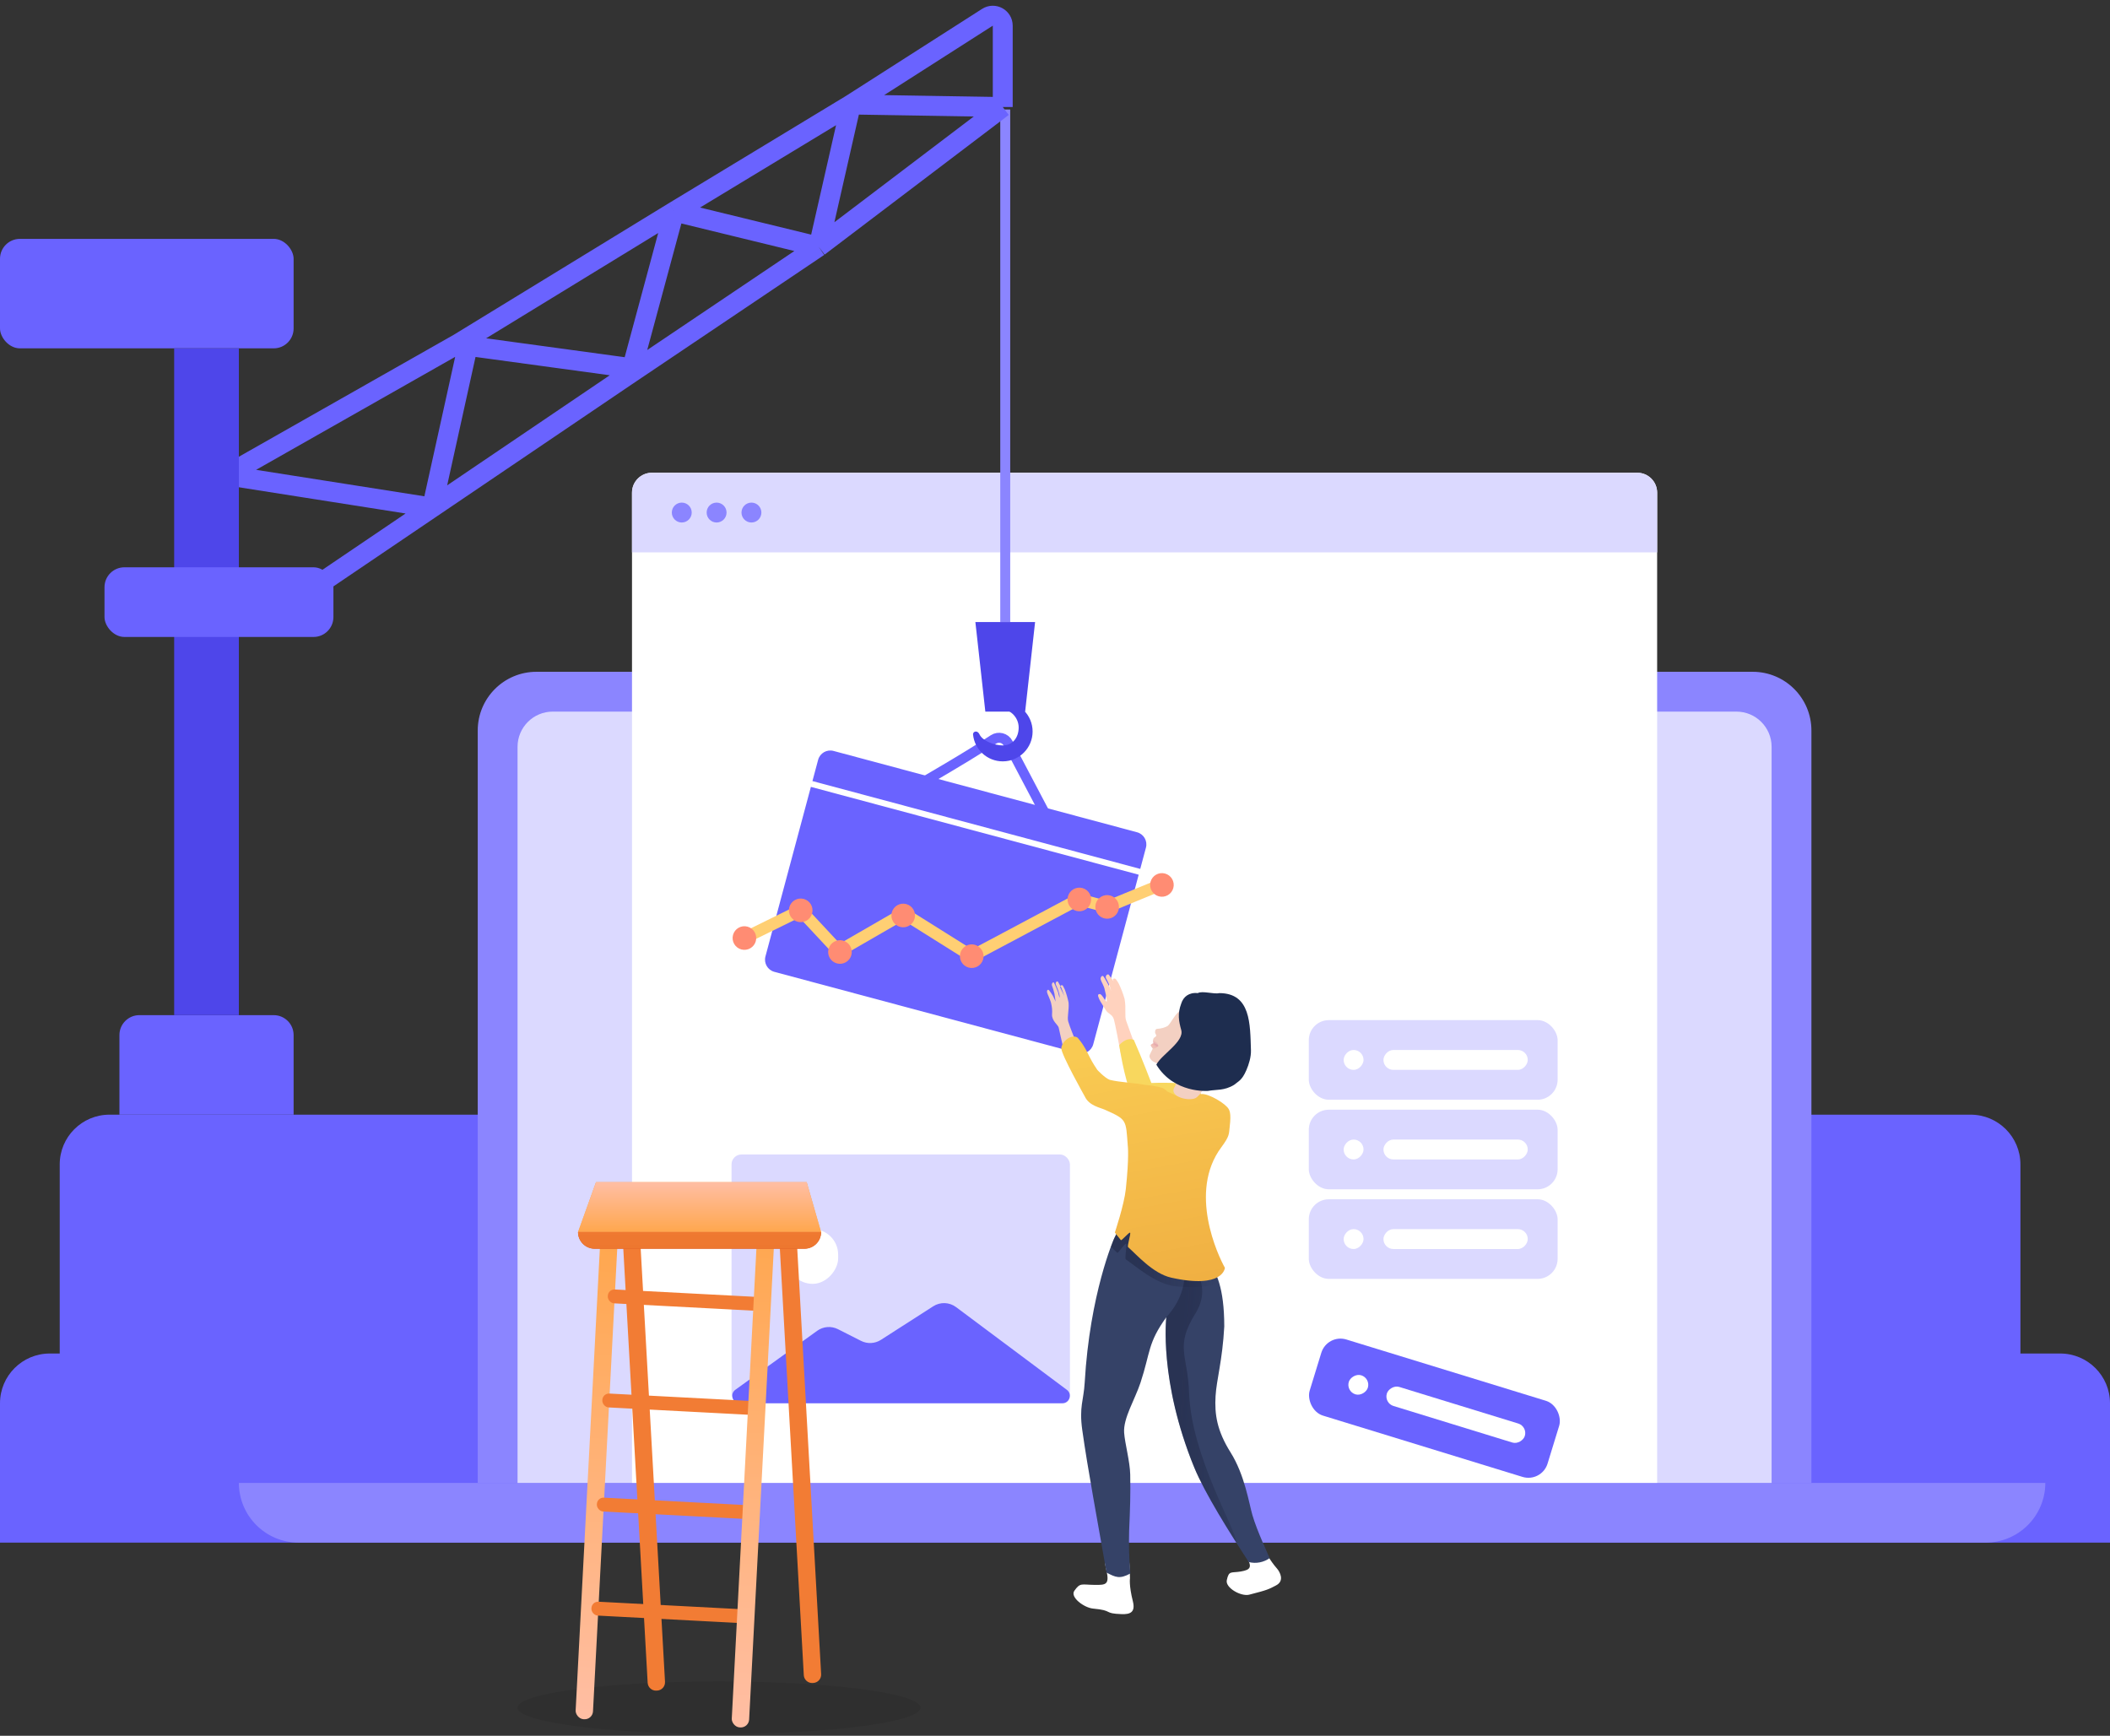 <svg width="282" height="232" viewBox="0 0 282 232" fill="none" xmlns="http://www.w3.org/2000/svg">
<rect x="0" y="0" width="282" height="232" fill="#333333" stroke="none"/>
<path d="M0 187.559C0 183.886 2.978 180.908 6.651 180.908H275.349C279.022 180.908 282 183.886 282 187.559V206.182H0V187.559Z" fill="#6A63FF"/>
<path d="M7.981 155.634C7.981 151.961 10.959 148.984 14.632 148.984H263.377C267.051 148.984 270.028 151.961 270.028 155.634V181.573H7.981V155.634Z" fill="#6A63FF"/>
<path d="M31.925 198.201H273.354C273.354 202.608 269.781 206.182 265.373 206.182H39.906C35.498 206.182 31.925 202.608 31.925 198.201Z" fill="#8B85FF"/>
<path d="M63.849 97.636C63.849 93.303 67.362 89.79 71.695 89.79H234.249C238.582 89.79 242.094 93.303 242.094 97.636V198.201H63.849V97.636Z" fill="#8B85FF"/>
<path d="M69.17 99.818C69.17 97.219 71.278 95.111 73.877 95.111H232.066C234.666 95.111 236.774 97.219 236.774 99.818V198.201H69.17V99.818Z" fill="#DBD9FF"/>
<path d="M84.467 65.847C84.467 64.377 85.658 63.186 87.127 63.186H218.816C220.285 63.186 221.476 64.377 221.476 65.847V198.2H84.467V65.847Z" fill="white"/>
<rect x="177.379" y="178.248" width="33.255" height="10.642" rx="2.68" transform="rotate(17.075 177.379 178.248)" fill="#6A63FF"/>
<rect width="19.288" height="2.66" rx="1.33" transform="matrix(-0.956 -0.294 -0.294 0.956 204.182 190.655)" fill="white"/>
<rect width="2.66" height="2.66" rx="1.33" transform="matrix(-0.956 -0.294 -0.294 0.956 183.201 184.21)" fill="white"/>
<rect x="97.769" y="154.304" width="45.226" height="33.255" rx="1.33" fill="#DBD9FF"/>
<path d="M109.216 177.871C110.028 177.285 111.1 177.202 111.993 177.655L115.077 179.217C115.924 179.647 116.936 179.595 117.735 179.082L124.725 174.595C125.665 173.992 126.881 174.035 127.776 174.703L142.584 185.762C143.353 186.336 142.947 187.559 141.987 187.559H98.864C97.896 187.559 97.495 186.318 98.281 185.752L109.216 177.871Z" fill="#6A63FF"/>
<rect width="6.815" height="7.316" rx="3.407" transform="matrix(-1 0 0 1 112.018 164.281)" fill="white"/>
<rect x="174.92" y="160.29" width="33.255" height="10.642" rx="2.68" fill="#DBD9FF"/>
<rect width="19.288" height="2.66" rx="1.33" transform="matrix(-1 0 0 1 204.184 164.281)" fill="white"/>
<rect width="2.66" height="2.66" rx="1.33" transform="matrix(-1 0 0 1 182.236 164.281)" fill="white"/>
<rect x="174.92" y="148.318" width="33.255" height="10.642" rx="2.68" fill="#DBD9FF"/>
<rect width="19.288" height="2.66" rx="1.33" transform="matrix(-1 0 0 1 204.184 152.309)" fill="white"/>
<rect width="2.66" height="2.66" rx="1.33" transform="matrix(-1 0 0 1 182.236 152.309)" fill="white"/>
<rect x="174.92" y="136.347" width="33.255" height="10.642" rx="2.68" fill="#DBD9FF"/>
<rect width="19.288" height="2.66" rx="1.33" transform="matrix(-1 0 0 1 204.184 140.337)" fill="white"/>
<rect width="2.66" height="2.66" rx="1.33" transform="matrix(-1 0 0 1 182.236 140.337)" fill="white"/>
<path d="M108.374 105.172L152.185 116.911L146.112 139.575C145.872 140.471 144.951 141.003 144.055 140.763L103.489 129.893C102.593 129.653 102.061 128.732 102.301 127.836L108.374 105.172Z" fill="#6A63FF"/>
<path d="M109.343 101.556C109.583 100.66 110.504 100.128 111.4 100.368L151.966 111.238C152.862 111.478 153.394 112.399 153.154 113.295L152.393 116.135L108.582 104.395L109.343 101.556Z" fill="#6A63FF"/>
<path d="M122.71 104.976C122.952 104.734 128.514 101.641 132.772 98.833C133.438 98.394 134.344 98.616 134.716 99.322L140.668 110.629" stroke="#6A63FF" stroke-width="1.33"/>
<path d="M99.49 125.376L107.014 121.675L112.089 127.118L120.784 122.098L129.872 127.8L144.16 120.196L147.969 121.216L155.773 117.999" stroke="#FFCF73" stroke-width="1.578"/>
<circle cx="99.49" cy="125.376" r="1.578" transform="rotate(15 99.49 125.376)" fill="#FF8C73"/>
<circle cx="107.014" cy="121.675" r="1.578" transform="rotate(15 107.014 121.675)" fill="#FF8C73"/>
<circle cx="112.26" cy="127.242" r="1.578" transform="rotate(15 112.26 127.242)" fill="#FF8C73"/>
<circle cx="120.713" cy="122.361" r="1.578" transform="rotate(15 120.713 122.361)" fill="#FF8C73"/>
<circle cx="129.872" cy="127.8" r="1.578" transform="rotate(15 129.872 127.8)" fill="#FF8C73"/>
<circle cx="147.969" cy="121.216" r="1.578" transform="rotate(15 147.969 121.216)" fill="#FF8C73"/>
<circle cx="144.255" cy="120.221" r="1.578" transform="rotate(15 144.255 120.221)" fill="#FF8C73"/>
<circle cx="155.29" cy="118.278" r="1.578" transform="rotate(15 155.29 118.278)" fill="#FF8C73"/>
<path d="M84.467 65.847C84.467 64.377 85.658 63.186 87.127 63.186H218.816C220.285 63.186 221.476 64.377 221.476 65.847V73.828H84.467V65.847Z" fill="#DBD9FF"/>
<circle cx="91.118" cy="68.507" r="1.33" fill="#8B85FF"/>
<circle cx="95.773" cy="68.507" r="1.33" fill="#8B85FF"/>
<circle cx="100.429" cy="68.507" r="1.33" fill="#8B85FF"/>
<path d="M134.349 14.634V83.139" stroke="#8B85FF" stroke-width="1.33"/>
<path d="M130.359 83.139H138.34L137.01 95.111H131.689L130.359 83.139Z" fill="#4E46EA"/>
<path fill-rule="evenodd" clip-rule="evenodd" d="M136.145 97.239C136.145 95.909 135.045 94.845 134.016 94.845V93.781C136.22 93.781 138.007 95.567 138.007 97.771C138.007 99.975 136.22 101.762 134.016 101.762C131.947 101.762 130.245 100.187 130.046 98.17C130.024 97.95 130.205 97.771 130.425 97.771C130.645 97.771 130.82 97.957 130.912 98.157C131.295 99.001 132.858 99.633 134.016 99.633C135.347 99.633 136.145 98.569 136.145 97.239Z" fill="#4E46EA"/>
<path d="M134.016 14.302V3.429C134.016 2.378 132.855 1.743 131.97 2.309L113.731 13.971M134.016 14.302L109.408 32.97M134.016 14.302L113.731 13.971M39.573 80.146L57.746 67.842M90.12 28.269L84.467 49.219L62.519 46.226L57.746 67.842M90.12 28.269L109.408 32.97M90.12 28.269L113.731 13.971M90.12 28.269L61.315 45.894L30.262 63.519L57.746 67.842M109.408 32.97L113.731 13.971M109.408 32.97L83.743 50.24L57.746 67.842" stroke="#6A63FF" stroke-width="2.66"/>
<path d="M15.962 138.342C15.962 136.873 17.154 135.682 18.623 135.682H36.58C38.05 135.682 39.241 136.873 39.241 138.342V148.984H15.962V138.342Z" fill="#6A63FF"/>
<rect y="31.927" width="39.241" height="14.632" rx="2.66" fill="#6A63FF"/>
<rect x="23.278" y="46.559" width="8.646" height="89.123" fill="#4E46EA"/>
<rect x="13.967" y="75.823" width="30.594" height="9.311" rx="2.66" fill="#6A63FF"/>
<path fill-rule="evenodd" clip-rule="evenodd" d="M147.675 208.887C147.737 208.94 147.81 208.979 147.889 209.001C149.055 209.225 150.736 206.276 150.879 208.092C151.022 209.909 151.022 210.95 151.022 210.95C151.022 210.95 150.866 211.866 151.406 214.023C151.783 215.527 151.012 215.778 149.902 215.74C147.391 215.655 148.872 215.251 146.086 214.999C144.898 214.892 142.976 213.477 143.588 212.617C144.384 211.496 144.509 211.814 146.34 211.833C147.79 211.848 148.316 211.815 147.866 209.851C147.814 209.679 147.777 209.502 147.757 209.324L147.675 208.887Z" fill="white"/>
<path fill-rule="evenodd" clip-rule="evenodd" d="M166.015 207.03C166.089 207.061 166.168 207.076 166.248 207.072C168.139 206.809 168.052 205.893 168.311 205.681C168.571 205.468 169.05 207.229 169.457 207.965C169.815 208.577 170.231 209.152 170.699 209.684C171.027 210.081 171.741 211.283 170.532 211.907C169.589 212.394 169.516 212.491 166.958 213.141C165.867 213.418 163.742 212.224 163.959 211.203C164.242 209.874 164.53 210.266 165.823 210.044C167.177 209.811 167.397 209.463 166.534 207.962C166.534 207.962 166.334 207.634 166.17 207.327L166.015 207.03Z" fill="white"/>
<path fill-rule="evenodd" clip-rule="evenodd" d="M161.614 168.688C162.506 170.058 163.621 171.983 163.623 177.298C163.373 181.895 162.593 184.361 162.46 186.588C162.315 189.017 162.635 191.21 164.468 194.13C166.364 197.149 166.932 200.95 167.381 202.494C168.015 204.669 169.521 207.825 169.686 208.255C168.878 208.831 167.86 209.024 166.899 208.783C164.332 204.85 160.979 199.483 159.616 196.159C154.847 184.524 155.878 176.057 155.878 176.057C153.377 179.521 153.777 180.706 152.428 184.802C151.693 187.036 150.098 189.56 150.24 191.499C150.345 192.941 151.017 195.346 151.053 197.074C151.107 199.695 151.035 201.744 150.909 204.562C150.853 206.48 150.905 208.401 151.066 210.313C149.638 211.08 149.117 210.824 147.887 210.191C146.657 203.11 145.38 196.389 144.643 191.128C144.21 188.037 144.835 187.14 144.968 184.811C145.65 172.875 148.887 165.563 148.887 165.563C148.887 165.563 149.595 164.103 149.887 163.618C150.487 163.95 152.183 165.216 156.02 165.537C157.391 165.628 158.766 165.632 160.137 165.548C160.137 165.548 160.204 165.734 160.227 165.812C160.522 166.843 160.991 167.816 161.614 168.688Z" fill="#354267"/>
<path opacity="0.4" fill-rule="evenodd" clip-rule="evenodd" d="M165.262 206.239C165.165 204.271 159.221 194.714 158.92 186.134C158.742 181.047 156.977 180.031 159.793 175.51C162.609 170.989 157.796 167.473 157.796 167.473C157.796 167.473 159.838 171.706 155.878 176.057C155.866 176.173 155.858 176.29 155.848 176.407C155.749 177.925 155.377 185.322 159.353 195.496C160.562 198.591 162.906 202.562 165.262 206.239Z" fill="url(#paint0_linear_5108_49037)"/>
<path opacity="0.4" fill-rule="evenodd" clip-rule="evenodd" d="M162.95 171.486C162.654 170.49 162.205 169.546 161.62 168.688C160.997 167.816 160.528 166.843 160.234 165.812C160.21 165.734 160.144 165.548 160.144 165.548C158.772 165.632 157.397 165.628 156.026 165.537C152.189 165.216 150.493 163.95 149.894 163.618C149.601 164.103 148.893 165.563 148.893 165.563C148.893 165.563 148.732 165.927 148.475 166.622C148.656 166.81 148.975 167.136 149.317 167.448C149.435 167.555 150.355 166.117 150.5 166.233C150.663 166.362 150.277 168.199 150.477 168.331C151.697 169.14 154.454 171.662 157.161 171.924C160.084 172.207 161.864 171.933 162.95 171.486Z" fill="url(#paint1_linear_5108_49037)"/>
<path fill-rule="evenodd" clip-rule="evenodd" d="M148.831 131.163C148.831 131.163 148.752 131.053 148.641 130.9C148.423 130.596 148.272 130.412 148.184 130.265C148.075 130.207 147.941 130.243 147.874 130.346C147.777 130.468 147.76 130.634 147.829 130.774C147.852 130.82 147.889 130.871 147.924 130.937C148.477 132.002 148.483 132.435 148.483 132.435C148.442 132.268 148.385 132.106 148.313 131.95C148.2 131.701 147.664 130.793 147.664 130.793C147.664 130.793 147.59 130.665 147.493 130.531C147.387 130.385 147.356 130.46 147.263 130.463C147.109 130.582 147.053 130.788 147.125 130.969C147.174 131.187 147.565 131.8 147.642 132.267C147.783 132.786 147.884 133.315 147.945 133.85C147.762 133.903 147.646 133.567 147.472 133.339C147.375 133.212 147.163 132.857 146.985 132.864C146.807 132.871 146.717 132.913 146.771 133.173C146.881 133.508 147.038 133.825 147.238 134.115C147.452 134.485 147.49 134.555 147.806 135.037C148.15 135.56 148.623 135.526 148.864 136.219C148.997 136.604 149.672 140.189 149.677 140.23C149.677 140.23 149.825 141.719 150.767 141.298C151.458 140.855 152.101 140.425 151.75 139.732C151.476 139.191 150.828 137.29 150.518 136.454C150.269 135.785 150.535 134.912 150.303 133.522C150.099 132.804 149.832 132.105 149.503 131.435C149.394 131.241 149.272 131.055 149.138 130.877C149.088 130.817 149.012 130.784 148.934 130.787C148.856 130.79 148.784 130.829 148.738 130.892" fill="#FFD2BE"/>
<path fill-rule="evenodd" clip-rule="evenodd" d="M160.624 148.137C160.624 148.137 157.068 148.616 153.997 147.853C151.697 147.281 151.312 146.639 151.312 146.639C150.171 143.896 149.586 139.687 149.586 139.687C149.586 139.687 150.535 138.546 151.535 138.989C152.631 141.468 153.878 144.75 153.878 144.75C153.878 144.75 159 144.519 159.956 145.325C160.911 146.132 160.624 148.137 160.624 148.137Z" fill="#F8D75E"/>
<path fill-rule="evenodd" clip-rule="evenodd" d="M142.249 133.144C142.027 132.473 141.827 131.976 141.827 131.976C141.827 131.976 141.773 131.882 141.699 131.749C141.551 131.488 141.448 131.328 141.389 131.201C141.353 131.176 141.307 131.167 141.264 131.177C141.221 131.186 141.184 131.214 141.162 131.252C141.087 131.353 141.069 131.486 141.114 131.603C141.13 131.642 141.153 131.687 141.178 131.743C141.757 133.065 141.601 133.35 141.601 133.35C141.523 133.117 141.47 132.813 141.406 132.598C141.342 132.383 140.994 131.61 140.994 131.61C140.994 131.61 140.945 131.5 140.879 131.385C140.807 131.259 140.782 131.288 140.715 131.317C140.596 131.417 140.55 131.579 140.598 131.727C140.731 132.086 140.842 132.452 140.929 132.825C140.969 133.215 140.977 133.065 141.085 133.877C141.033 133.719 140.832 133.373 140.791 133.249C140.749 133.125 140.228 132.292 140.099 132.288C139.97 132.285 139.909 132.416 139.939 132.633C139.969 132.85 140.431 133.698 140.504 134.201C140.611 134.652 140.645 135.118 140.604 135.58C140.562 136.459 141.429 137.009 141.491 137.339C141.554 137.67 141.997 139.56 141.999 139.595C141.999 139.595 142.191 140.738 142.887 140.441C143.403 140.111 144.039 139.861 143.808 139.271C143.628 138.81 142.96 137.222 142.763 136.516C142.606 135.951 142.9 134.969 142.813 134C142.691 133.4 142.521 132.81 142.305 132.236C142.232 132.072 142.15 131.912 142.059 131.757C142.029 131.706 141.975 131.674 141.916 131.672C141.857 131.67 141.801 131.699 141.769 131.748C141.719 131.812 141.691 131.89 141.689 131.971" fill="#F3D0C2"/>
<path fill-rule="evenodd" clip-rule="evenodd" d="M149.001 164.729C149.001 164.729 149.381 165.255 149.806 165.751C149.902 165.863 150.914 164.641 151.035 164.764C151.171 164.901 150.607 166.552 150.776 166.697C151.81 167.582 154.068 170.22 156.536 170.769C163.531 172.324 163.707 169.45 163.707 169.45C162.775 167.797 158.79 159.31 163.221 153.353C164.372 151.805 164.23 151.56 164.344 150.631C164.578 148.72 164.34 148.317 163.989 147.944C163.187 147.091 160.9 145.864 160.288 146.323C159.676 146.783 159.623 146.988 158.293 146.656C157.295 146.656 156.984 146.267 156.276 146.011C155.42 145.701 156.298 145.325 152.972 144.993C151.735 144.745 149.647 144.66 148.316 144.328C147.651 144.08 146.654 142.998 146.654 142.998C145.989 142 145.822 141.667 145.324 140.67C144.658 139.34 143.993 138.675 143.993 138.675C143.147 138.174 141.885 139.232 141.846 140.114C141.81 140.912 144.991 146.568 144.991 146.568C145.55 147.78 147.019 148.037 147.651 148.318C150.644 149.649 150.465 149.649 150.728 153.152C150.728 153.152 150.926 154.594 150.465 158.929C150.24 161.044 149.001 164.729 149.001 164.729Z" fill="url(#paint2_linear_5108_49037)"/>
<path fill-rule="evenodd" clip-rule="evenodd" d="M159.955 146.655C160.705 145.99 161.386 144.855 161.037 143.995C161.037 143.995 157.78 144.053 158.337 141.215C158.337 141.215 158.595 140.2 158.914 136.753C158.914 136.753 161.183 135.303 161.037 134.184C160.252 133.383 159.604 133.494 158.879 133.841C158.188 134.22 158.37 134.363 157.923 134.989C157.124 135.287 156.487 136.804 156.05 137.132C155.638 137.354 155.183 137.482 154.716 137.507C154.287 137.491 154.384 138.06 154.384 138.06C154.449 138.18 154.503 138.306 154.547 138.436C154.454 138.559 154.335 138.66 154.198 138.732C154.088 138.954 154.075 139.212 154.161 139.444C154.161 139.444 153.832 139.545 153.78 139.718C153.855 139.876 153.95 140.024 154.063 140.158C154.057 140.169 154.007 140.269 153.678 140.941C153.615 141.066 153.606 141.211 153.655 141.342C153.858 141.846 154.315 141.993 154.862 142.213C154.862 142.213 155.603 142.685 156.297 142.997C156.297 142.997 157.761 143.995 156.962 145.325C156.164 146.656 159.206 147.321 159.955 146.655Z" fill="#F3D0C2"/>
<path opacity="0.6" fill-rule="evenodd" clip-rule="evenodd" d="M154.161 139.444C154.076 139.212 154.089 138.954 154.198 138.732C154.269 138.945 154.393 139.137 154.56 139.288C154.861 139.587 154.813 139.814 154.813 139.814C154.648 139.615 154.416 139.484 154.161 139.444Z" fill="url(#paint3_linear_5108_49037)"/>
<path opacity="0.6" fill-rule="evenodd" clip-rule="evenodd" d="M154.161 139.444C154.416 139.485 154.647 139.616 154.813 139.814C154.813 139.814 154.321 140.258 154.063 140.158C153.949 140.025 153.853 139.877 153.78 139.718C153.842 139.536 154.161 139.444 154.161 139.444Z" fill="url(#paint4_linear_5108_49037)"/>
<path fill-rule="evenodd" clip-rule="evenodd" d="M154.545 142.303C155.212 140.958 158.3 139.225 157.873 137.677C157.548 136.499 157.347 135.52 157.873 134.126C158.151 133.241 158.888 132.613 160.081 132.737C160.689 132.392 162.273 132.916 162.948 132.737C167.189 132.737 167.074 136.886 167.189 140.392C167.214 141.263 166.916 142.257 166.573 143.043C165.96 144.451 165.48 144.525 164.944 144.993C163.613 145.807 162.576 145.599 161.442 145.807C161.442 145.807 156.912 146.184 154.545 142.303Z" fill="#1E2D4F"/>
<ellipse opacity="0.08" cx="96.097" cy="228.246" rx="26.928" ry="3.512" fill="black"/>
<path fill-rule="evenodd" clip-rule="evenodd" d="M106.516 166.26C106.482 165.649 105.962 165.181 105.351 165.211L105.255 165.216C104.638 165.246 104.164 165.772 104.198 166.389L107.427 223.896C107.462 224.506 107.982 224.974 108.592 224.944L108.689 224.94C109.305 224.909 109.78 224.383 109.745 223.766L106.516 166.26Z" fill="url(#paint5_linear_5108_49037)"/>
<path fill-rule="evenodd" clip-rule="evenodd" d="M85.486 164.377C85.452 163.767 84.932 163.299 84.321 163.328L84.225 163.333C83.608 163.363 83.134 163.89 83.168 164.507L86.56 224.917C86.595 225.527 87.115 225.995 87.725 225.965L87.822 225.961C88.439 225.93 88.913 225.404 88.878 224.787L85.486 164.377Z" fill="url(#paint6_linear_5108_49037)"/>
<rect x="80.23" y="165.736" width="2.322" height="64.08" rx="1.113" transform="rotate(3 80.23 165.736)" fill="url(#paint7_linear_5108_49037)"/>
<rect x="80.551" y="186.212" width="21.36" height="1.857" rx="0.89" transform="rotate(3 80.551 186.212)" fill="#F27C34"/>
<rect x="81.28" y="172.301" width="21.36" height="1.857" rx="0.89" transform="rotate(3 81.28 172.301)" fill="#F27C34"/>
<rect x="79.822" y="200.124" width="21.36" height="1.857" rx="0.89" transform="rotate(3 79.822 200.124)" fill="#F27C34"/>
<rect x="79.093" y="214.035" width="21.36" height="1.857" rx="0.89" transform="rotate(3 79.093 214.035)" fill="#F27C34"/>
<rect x="101.26" y="163.719" width="2.322" height="67.195" rx="1.113" transform="rotate(3 101.26 163.719)" fill="url(#paint8_linear_5108_49037)"/>
<path fill-rule="evenodd" clip-rule="evenodd" d="M79.657 158H107.811L109.737 164.675H77.254L79.657 158Z" fill="url(#paint9_linear_5108_49037)"/>
<path fill-rule="evenodd" clip-rule="evenodd" d="M79.657 158H107.811L109.737 164.675H77.254L79.657 158Z" fill="url(#paint10_linear_5108_49037)"/>
<mask id="mask0_5108_49037" style="mask-type:luminance" maskUnits="userSpaceOnUse" x="77" y="158" width="33" height="7">
<path fill-rule="evenodd" clip-rule="evenodd" d="M79.657 158H107.811L109.737 164.675H77.254L79.657 158Z" fill="white"/>
<path fill-rule="evenodd" clip-rule="evenodd" d="M79.657 158H107.811L109.737 164.675H77.254L79.657 158Z" stroke="white"/>
</mask>
<g mask="url(#mask0_5108_49037)">
</g>
<path d="M77.254 164.675H109.739C109.739 165.904 108.743 166.9 107.514 166.9H79.479C78.251 166.9 77.254 165.904 77.254 164.675Z" fill="#D84F1D"/>
<path d="M77.254 164.675H109.739C109.739 165.904 108.743 166.9 107.514 166.9H79.479C78.251 166.9 77.254 165.904 77.254 164.675Z" fill="url(#paint11_linear_5108_49037)"/>
<defs>
<linearGradient id="paint0_linear_5108_49037" x1="149.82" y1="223.186" x2="173.853" y2="224.776" gradientUnits="userSpaceOnUse">
<stop offset="0.209" stop-color="#161B35"/>
<stop offset="1" stop-color="#1E233C" stop-opacity="0.01"/>
</linearGradient>
<linearGradient id="paint1_linear_5108_49037" x1="148.715" y1="172.123" x2="163.075" y2="171.38" gradientUnits="userSpaceOnUse">
<stop offset="0.209" stop-color="#161B35"/>
<stop offset="1" stop-color="#1E233C" stop-opacity="0.01"/>
</linearGradient>
<linearGradient id="paint2_linear_5108_49037" x1="138.34" y1="142" x2="144.904" y2="178.502" gradientUnits="userSpaceOnUse">
<stop stop-color="#F9CA52"/>
<stop offset="1" stop-color="#EFAC40"/>
</linearGradient>
<linearGradient id="paint3_linear_5108_49037" x1="154.148" y1="138.662" x2="153.799" y2="139.236" gradientUnits="userSpaceOnUse">
<stop stop-color="#CB728E" stop-opacity="0.01"/>
<stop offset="0.197" stop-color="#CB728E" stop-opacity="0.011"/>
<stop offset="0.331" stop-color="#CD7490" stop-opacity="0.046"/>
<stop offset="0.447" stop-color="#CF7692" stop-opacity="0.106"/>
<stop offset="0.552" stop-color="#D27994" stop-opacity="0.191"/>
<stop offset="0.649" stop-color="#D67D97" stop-opacity="0.3"/>
<stop offset="0.742" stop-color="#DB819B" stop-opacity="0.435"/>
<stop offset="0.83" stop-color="#E187A0" stop-opacity="0.595"/>
<stop offset="0.915" stop-color="#E78EA5" stop-opacity="0.78"/>
<stop offset="0.994" stop-color="#EE95AB" stop-opacity="0.985"/>
<stop offset="1" stop-color="#EF96AB"/>
</linearGradient>
<linearGradient id="paint4_linear_5108_49037" x1="154.408" y1="140.398" x2="154.838" y2="139.783" gradientUnits="userSpaceOnUse">
<stop offset="0.159" stop-color="#CB728E" stop-opacity="0.2"/>
<stop offset="0.212" stop-color="#D27A90" stop-opacity="0.258"/>
<stop offset="0.386" stop-color="#E78E93" stop-opacity="0.432"/>
<stop offset="0.472" stop-color="#EF9795" stop-opacity="0.5"/>
<stop offset="1" stop-color="#CA7291" stop-opacity="0.82"/>
</linearGradient>
<linearGradient id="paint5_linear_5108_49037" x1="105.707" y1="121.978" x2="117.765" y2="122.768" gradientUnits="userSpaceOnUse">
<stop offset="0.001" stop-color="#F27C34"/>
<stop offset="1" stop-color="#F27C34"/>
</linearGradient>
<linearGradient id="paint6_linear_5108_49037" x1="84.722" y1="118.001" x2="97.129" y2="118.798" gradientUnits="userSpaceOnUse">
<stop offset="0.001" stop-color="#F27C34"/>
<stop offset="1" stop-color="#F27C34"/>
</linearGradient>
<linearGradient id="paint7_linear_5108_49037" x1="80.23" y1="165.736" x2="80.23" y2="229.816" gradientUnits="userSpaceOnUse">
<stop offset="0.001" stop-color="#FFA74E"/>
<stop offset="1" stop-color="#FFBEA4"/>
</linearGradient>
<linearGradient id="paint8_linear_5108_49037" x1="101.26" y1="163.719" x2="101.26" y2="230.914" gradientUnits="userSpaceOnUse">
<stop offset="0.001" stop-color="#FFA74E"/>
<stop offset="1" stop-color="#FFBEA4"/>
</linearGradient>
<linearGradient id="paint9_linear_5108_49037" x1="77.254" y1="158" x2="77.254" y2="164.675" gradientUnits="userSpaceOnUse">
<stop stop-color="#F49D40"/>
<stop offset="1" stop-color="#FAAE5D"/>
</linearGradient>
<linearGradient id="paint10_linear_5108_49037" x1="77.254" y1="158" x2="77.254" y2="164.675" gradientUnits="userSpaceOnUse">
<stop stop-color="#FFBEA4"/>
<stop offset="0.999" stop-color="#FFA74E"/>
</linearGradient>
<linearGradient id="paint11_linear_5108_49037" x1="-288.03" y1="141.764" x2="-288.163" y2="195.887" gradientUnits="userSpaceOnUse">
<stop stop-color="#FF8941"/>
<stop offset="1" stop-color="#D76119"/>
</linearGradient>
</defs>
</svg>
